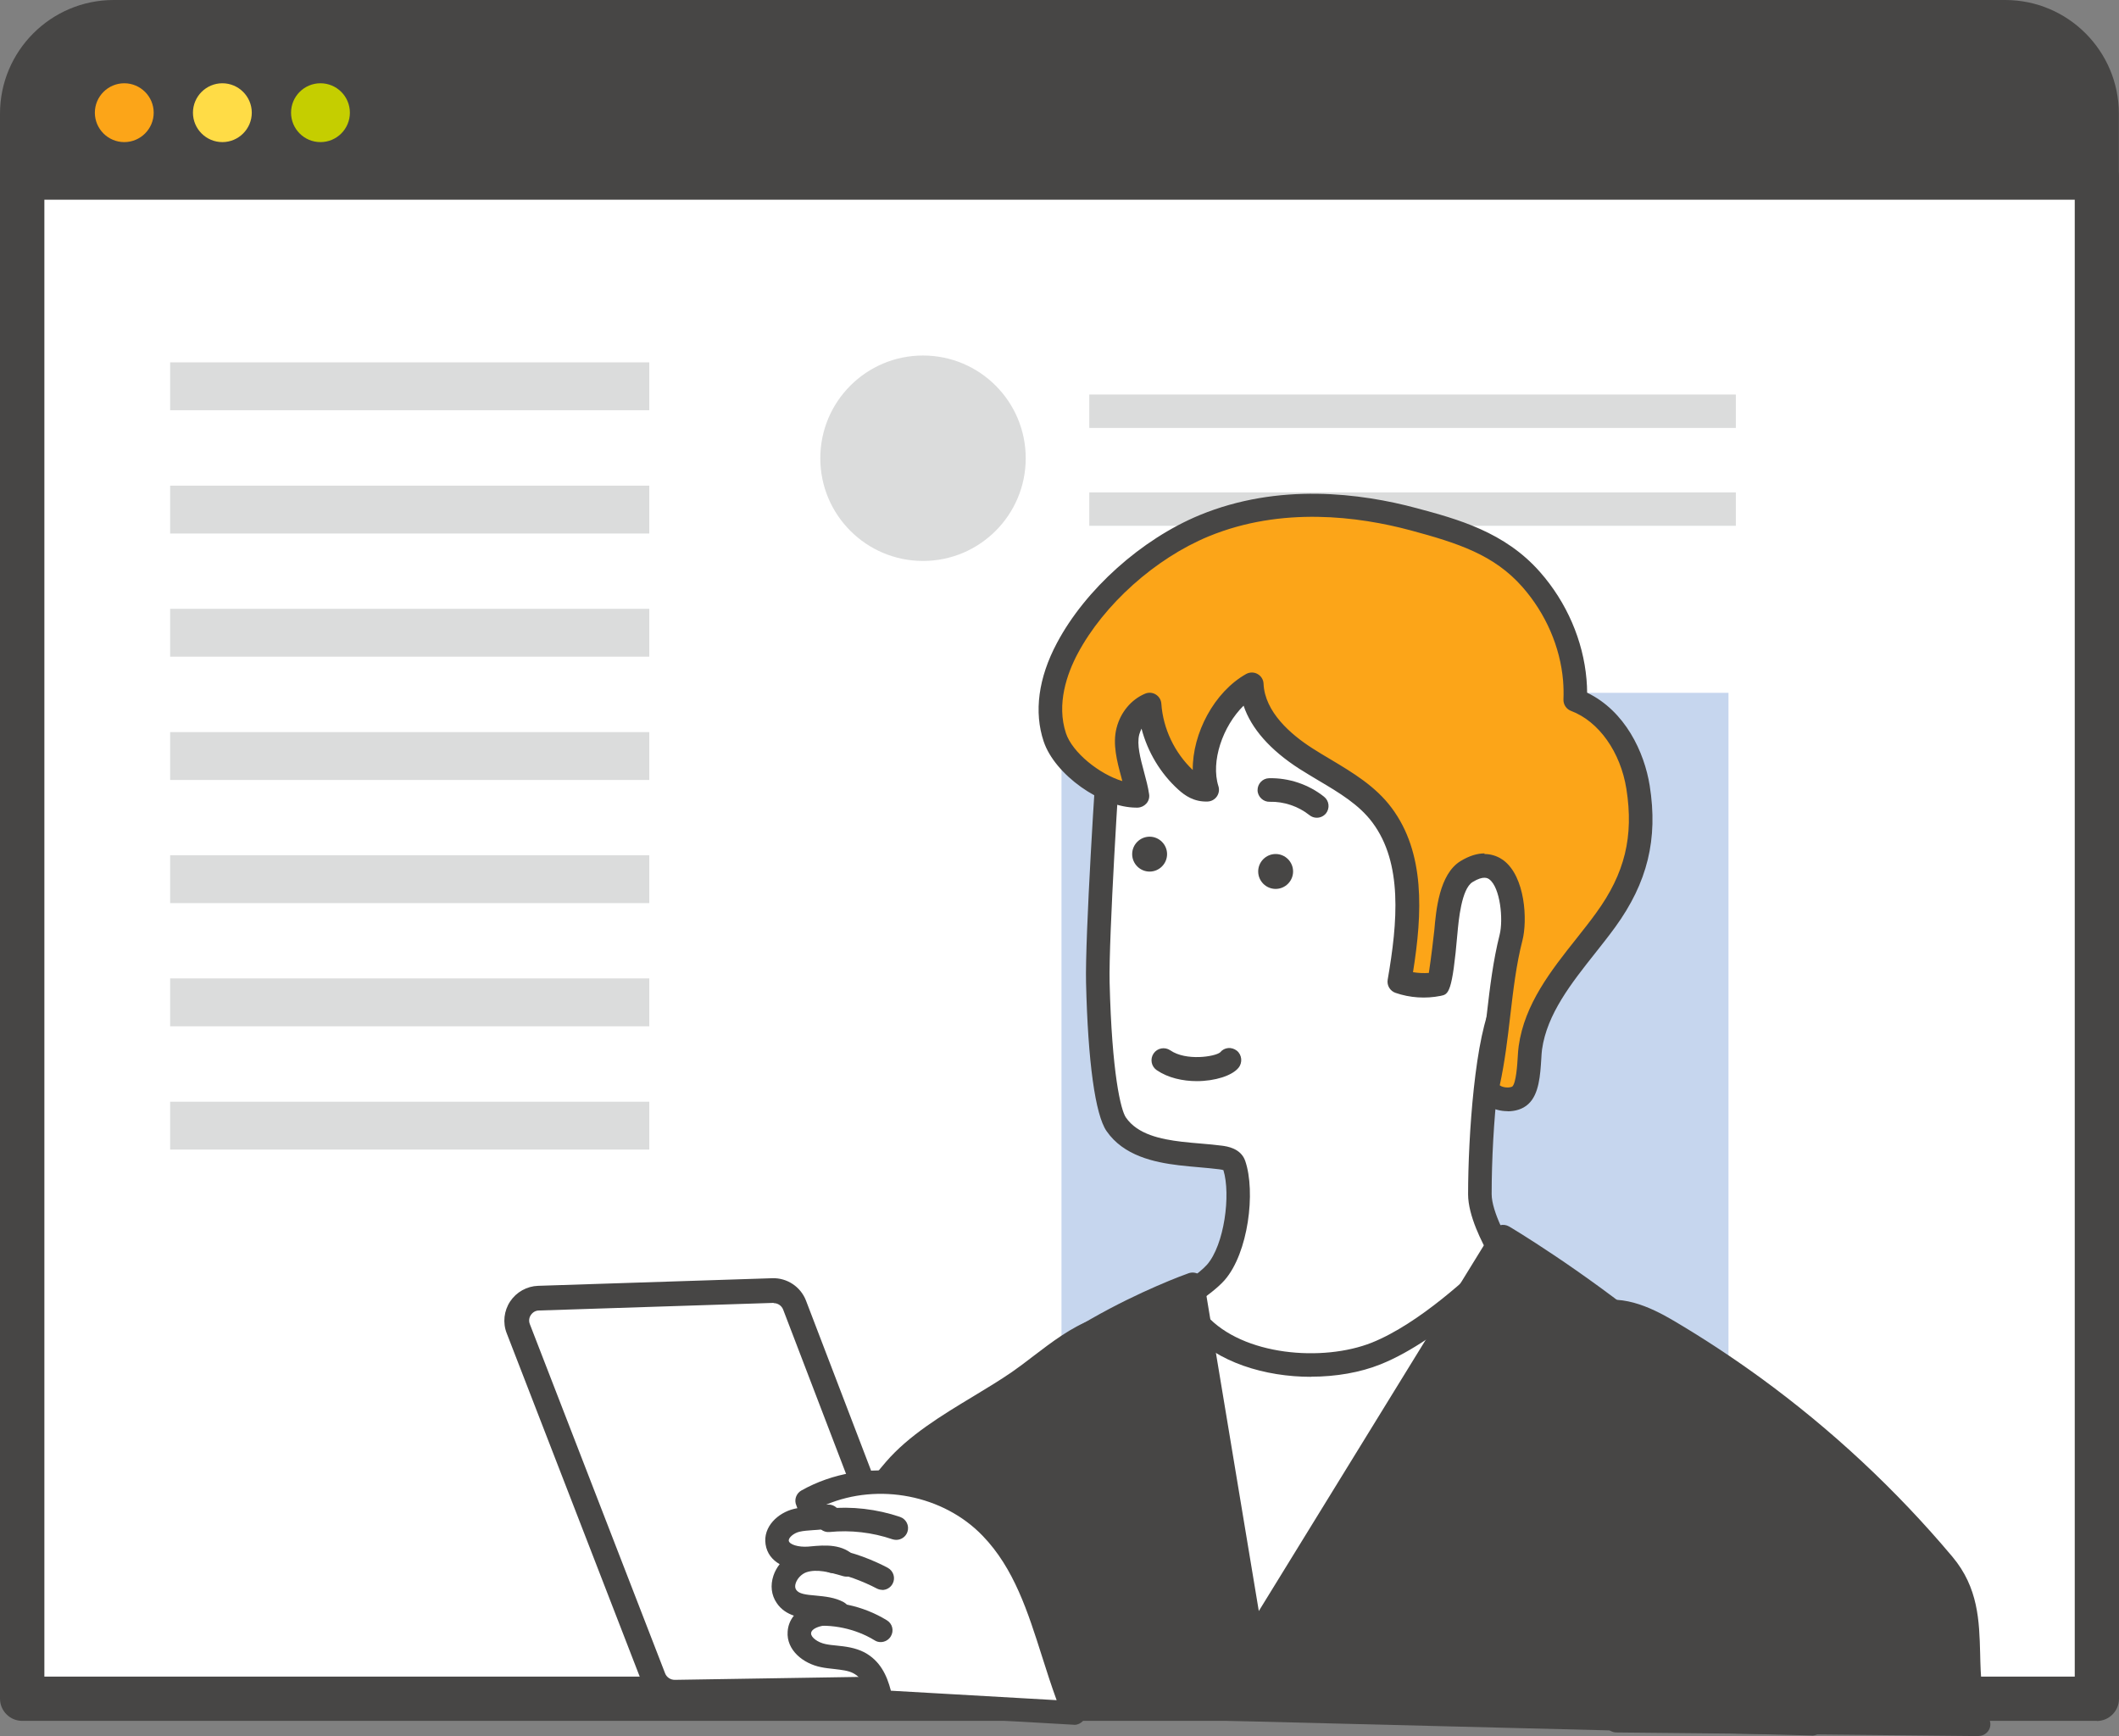 <?xml version="1.0" encoding="UTF-8"?>
<svg id="_レイヤー_2" data-name="レイヤー 2" xmlns="http://www.w3.org/2000/svg" viewBox="0 0 170 139.27">
  <rect x="0" y="0" width="170" height="139.27" fill="#808080" stroke="none"/>
  <defs>
    <style>
      .cls-1 {
        fill: #ffdc46;
      }

      .cls-2 {
        fill: #dbdcdc;
      }

      .cls-3 {
        fill: #fca518;
      }

      .cls-4 {
        fill: #fff;
      }

      .cls-5 {
        fill: #c6d6ee;
      }

      .cls-6 {
        fill: #474645;
      }

      .cls-7 {
        fill: #c5ce00;
      }
    </style>
  </defs>
  <g id="_レイヤー_4" data-name="レイヤー 4">
    <g>
      <path class="cls-6" d="M9.12,1.78h151.75c4.05,0,7.35,3.29,7.35,7.35v114.69H1.78V9.12C1.78,5.07,5.07,1.78,9.12,1.78Z"/>
      <path class="cls-6" d="M168.22,125.59H1.78c-.98,0-1.78-.8-1.78-1.78V9.12C0,4.09,4.09,0,9.12,0h151.75c5.03,0,9.12,4.09,9.12,9.12v114.69c0,.98-.8,1.78-1.78,1.78ZM3.56,122.04h162.89V9.12c0-3.07-2.5-5.57-5.57-5.57H9.12c-3.07,0-5.57,2.5-5.57,5.57v112.91Z"/>
      <rect class="cls-4" x="1.78" y="14.24" width="166.44" height="122.04"/>
      <path class="cls-6" d="M168.22,138.05H1.78c-.98,0-1.78-.8-1.78-1.78V14.24c0-.98.8-1.78,1.78-1.78h166.44c.98,0,1.78.8,1.78,1.78v122.04c0,.98-.8,1.78-1.78,1.78ZM3.56,134.5h162.89V16.02H3.56v118.48Z"/>
      <rect class="cls-5" x="85.16" y="55.58" width="53.51" height="57.13"/>
      <rect class="cls-4" x="95.87" y="105.38" width="24.32" height="23.44"/>
      <path class="cls-3" d="M12.33,9.04c0,1.3-1.06,2.36-2.36,2.36s-2.36-1.06-2.36-2.36,1.06-2.36,2.36-2.36,2.36,1.06,2.36,2.36Z"/>
      <path class="cls-1" d="M20.2,9.04c0,1.3-1.06,2.36-2.36,2.36s-2.36-1.06-2.36-2.36,1.06-2.36,2.36-2.36,2.36,1.06,2.36,2.36Z"/>
      <circle class="cls-7" cx="25.71" cy="9.04" r="2.36"/>
      <rect class="cls-2" x="87.39" y="31.65" width="51.87" height="2.68"/>
      <rect class="cls-2" x="87.39" y="39.5" width="51.87" height="2.68"/>
      <circle class="cls-2" cx="74.05" cy="36.76" r="8.24"/>
      <rect class="cls-2" x="13.65" y="29.07" width="38.44" height="3.84"/>
      <rect class="cls-2" x="13.65" y="38.96" width="38.44" height="3.84"/>
      <rect class="cls-2" x="13.65" y="48.84" width="38.44" height="3.84"/>
      <rect class="cls-2" x="13.65" y="58.73" width="38.44" height="3.84"/>
      <rect class="cls-2" x="13.65" y="68.61" width="38.44" height="3.84"/>
      <rect class="cls-2" x="13.65" y="78.49" width="38.44" height="3.84"/>
      <rect class="cls-2" x="13.65" y="88.38" width="38.44" height="3.84"/>
      <path class="cls-6" d="M86.26,137.02c1.12-9.06.89-18.17,2.49-27.18.32-1.8.52-2.52-1.17-1.92-.12.04.52-1.26.39-1.21-2.2.82-4.33,2.79-6.24,4.11-3.2,2.21-7.42,4.16-9.93,7.06-4.43,5.13-7.56,12.04-9.59,18.85l24.06.29Z"/>
      <path class="cls-6" d="M86.26,137.97s0,0-.01,0l-24.06-.29c-.3,0-.57-.15-.75-.38-.18-.24-.23-.55-.14-.83,1.63-5.48,4.66-13.26,9.78-19.2,1.83-2.12,4.46-3.72,7-5.25,1.11-.67,2.15-1.3,3.11-1.96.53-.37,1.08-.78,1.66-1.23,1.52-1.16,3.09-2.36,4.79-2.99.35-.13.76-.04,1.02.23.24.24.3.5.26.78.18.05.35.13.5.26.68.58.52,1.46.3,2.67l-.04.24c-.91,5.14-1.23,10.42-1.54,15.53-.23,3.8-.46,7.73-.94,11.6-.06.47-.46.83-.94.83ZM63.48,135.8l21.95.27c.41-3.55.62-7.15.83-10.65.31-5.16.63-10.5,1.56-15.75l.04-.24c.04-.21.08-.44.11-.65-.03,0-.05.02-.08.03-.35.12-.75.03-1.01-.24-.06-.07-.11-.13-.15-.2-.92.56-1.84,1.26-2.74,1.95-.6.46-1.16.89-1.73,1.28-1,.69-2.12,1.37-3.2,2.03-2.41,1.46-4.91,2.98-6.55,4.87-4.55,5.26-7.39,12.11-9.04,17.3Z"/>
      <path class="cls-6" d="M129.69,138.04c-1.27-2.88-2.17-5.91-2.57-9.02-.63-4.93.04-10.07,2.31-14.49,1.08-2.1-1.84-6.42-1.55-9.02,1.94-.82,4.13.21,5.94,1.29,2.35,1.39,4.64,2.89,6.85,4.5,5.63,4.1,10.76,8.88,15.24,14.21,3.22,3.83,1.08,8.17,2.82,12.82l-29.05-.29Z"/>
      <path class="cls-6" d="M158.73,139.27h0l-29.05-.29c-.37,0-.71-.22-.86-.56-1.36-3.09-2.25-6.21-2.64-9.28-.68-5.34.17-10.68,2.41-15.05.41-.81-.18-2.57-.71-4.12-.53-1.57-1.09-3.2-.93-4.57.04-.34.26-.63.57-.77,2.34-.98,4.86.2,6.79,1.34,2.37,1.4,4.69,2.93,6.92,4.55,5.7,4.15,10.89,8.99,15.41,14.37,2.08,2.48,2.15,5.15,2.22,7.74.04,1.75.09,3.56.76,5.36.11.29.07.62-.11.87-.18.25-.47.4-.77.4ZM130.31,137.1l27.14.27c-.4-1.62-.44-3.17-.48-4.68-.06-2.47-.12-4.6-1.77-6.57-4.42-5.26-9.5-9.99-15.08-14.05-2.18-1.59-4.46-3.09-6.77-4.45-1.45-.86-3.09-1.67-4.52-1.4.08.9.47,2.05.85,3.16.68,2,1.38,4.07.6,5.59-2.06,4.03-2.85,8.98-2.21,13.94.35,2.71,1.1,5.46,2.26,8.2Z"/>
      <path class="cls-4" d="M94.69,92.54c1.13.14,2.27.19,3.23.32.43.06.94.18,1.08.59.78,2.28.17,6.76-1.47,8.63-.82.94-3.03,2.33-3.03,2.33l1.58,1.75c3.16,3.5,9.93,4.18,14.31,2.43,4.93-1.97,10.3-7.67,10.3-7.67,0,0-1.98-3.08-1.98-5.11,0-4.73.59-12.71,1.93-15.15,2.18-3.96,2.2-14.28,1.27-18.9-1.4-6.89-4.46-9.96-10.84-11.35-3.24-.71-6.6-1.2-9.9-1.23-1,0-2-.02-2.99.11-1.79.23-3.52.93-4.98,2-2.99,2.2-3.8,4.89-4.16,8.28-.21,1.96-1.05,15.79-.97,19.25.17,7.23.88,10.51,1.47,11.37,1.11,1.61,3.13,2.11,5.14,2.35Z"/>
      <path class="cls-6" d="M105.18,110.45c-3.68,0-7.53-1.15-9.79-3.66l-1.58-1.75c-.19-.21-.27-.49-.23-.76.04-.28.2-.52.43-.67.58-.37,2.22-1.47,2.82-2.15,1.4-1.6,1.92-5.63,1.32-7.59-.06-.02-.16-.05-.35-.07-.48-.06-1.02-.11-1.59-.16-.53-.05-1.08-.09-1.63-.16h0c-1.99-.24-4.44-.76-5.81-2.75-.9-1.31-1.49-5.53-1.64-11.89-.09-3.59.77-17.44.97-19.37.38-3.65,1.3-6.56,4.54-8.95,1.59-1.17,3.46-1.92,5.42-2.18,1.06-.14,2.1-.13,3.12-.12,3.07.03,6.37.44,10.1,1.25,6.86,1.5,10.11,4.89,11.57,12.09.89,4.4,1.05,15.15-1.37,19.54-1.12,2.03-1.81,9.21-1.81,14.69,0,1.43,1.32,3.8,1.83,4.6.23.37.19.84-.11,1.16-.23.24-5.58,5.88-10.64,7.9-1.62.65-3.57.99-5.57.99ZM95.95,104.59l.84.93c2.92,3.24,9.33,3.75,13.26,2.19,3.83-1.53,8.04-5.51,9.47-6.93-.62-1.08-1.74-3.26-1.74-4.97,0-4.6.55-12.9,2.04-15.6,1.97-3.57,2.12-13.6,1.17-18.26-1.3-6.42-4.04-9.29-10.12-10.62-3.6-.78-6.77-1.18-9.71-1.21-.95,0-1.93-.02-2.86.1-1.64.21-3.21.85-4.54,1.83-2.69,1.98-3.44,4.38-3.78,7.62-.2,1.87-1.04,15.71-.96,19.12.18,7.33.9,10.28,1.31,10.86.93,1.35,2.78,1.74,4.47,1.94h0c.53.06,1.06.11,1.57.15.59.05,1.15.1,1.68.17.37.05,1.5.2,1.85,1.22.85,2.48.25,7.38-1.65,9.56-.54.62-1.55,1.37-2.3,1.89Z"/>
      <path class="cls-6" d="M96.02,86.73c-1.13,0-2.31-.26-3.22-.88-.44-.3-.55-.9-.25-1.34.3-.44.9-.55,1.34-.25,1.26.87,3.58.51,4,.16.33-.41.92-.46,1.34-.13.41.33.47.96.13,1.37-.51.63-1.88,1.07-3.35,1.07Z"/>
      <path class="cls-6" d="M74.68,136.5c.84-8.44,1.92-18.12,3.14-20.55,3.99-7.99,17.85-12.93,17.85-12.93l4.79,28.85,20.11-32.68s22.39,13.26,24.13,24.74c.41,2.66.6,9.69.64,14.34l-70.67-1.77Z"/>
      <path class="cls-6" d="M145.35,139.22s-.02,0-.02,0l-70.67-1.77c-.26,0-.51-.12-.68-.32s-.26-.46-.23-.72c.93-9.35,1.97-18.35,3.23-20.88,4.12-8.23,17.8-13.19,18.38-13.39.26-.09.55-.07.8.08.24.14.41.38.45.66l4.38,26.36,18.79-30.53c.27-.44.84-.58,1.29-.32.06.03,5.73,3.41,11.53,8.15,7.9,6.46,12.3,12.27,13.06,17.27.45,2.93.62,10.48.65,14.47,0,.26-.1.5-.28.68-.18.17-.41.27-.66.27ZM75.72,135.58l68.67,1.72c-.06-4.95-.27-10.92-.62-13.23-1.48-9.72-18.94-21.12-22.89-23.59l-19.62,31.88c-.21.34-.6.51-.99.43-.39-.08-.69-.38-.75-.77l-4.6-27.7c-3.26,1.32-13.12,5.75-16.27,12.05-1.21,2.42-2.37,13.51-2.94,19.21Z"/>
      <path class="cls-6" d="M92.23,69.92c-.77,0-1.4-.63-1.4-1.4s.63-1.4,1.4-1.4,1.4.63,1.4,1.4-.63,1.4-1.4,1.4Z"/>
      <path class="cls-6" d="M102.34,71.31c-.77,0-1.4-.63-1.4-1.4s.63-1.4,1.4-1.4,1.4.63,1.4,1.4-.63,1.4-1.4,1.4Z"/>
      <path class="cls-6" d="M105.64,65.6c-.21,0-.42-.07-.59-.21-.89-.71-2.05-1.1-3.19-1.07-.5.02-.96-.4-.97-.92-.01-.52.4-.96.92-.97,1.58-.04,3.19.5,4.42,1.49.41.33.47.92.15,1.33-.19.23-.46.35-.74.35Z"/>
      <path class="cls-3" d="M126.33,54.55c-.25-2.97-1.53-5.83-3.49-8.06-2.54-2.89-5.86-3.87-9.46-4.84-5.46-1.47-11.5-1.66-16.79.53-4.38,1.81-8.72,5.59-10.97,9.83-1.16,2.18-1.81,4.73-1,7.14.77,2.29,4.2,4.72,6.62,4.67-.21-1.56-1.17-3.59-.76-5.16.23-.91.86-1.74,1.73-2.11.17,2.3,1.25,4.52,2.96,6.07.5.45,1,.73,1.68.71-.9-2.86.93-6.93,3.57-8.4.11,2.55,2.2,4.56,4.35,5.94,2.15,1.38,4.57,2.5,6.1,4.54,2.77,3.71,2.14,9.07,1.4,13.32,1,.34,2.1.41,3.13.21.11-.02.56-3.84.59-4.19.12-1.37.34-4.01,1.66-4.81,3.46-2.12,4.08,3.3,3.58,5.28-.96,3.76-.98,7.81-1.83,11.65-.28,1.27,1.81,1.69,2.57,1,.77-.7.67-2.88.8-3.81.56-3.98,3.77-7.12,6.04-10.25,2.38-3.28,3.26-6.46,2.6-10.65-.47-2.97-2.22-5.93-5.04-6.99.02-.54.01-1.08-.03-1.61Z"/>
      <path class="cls-6" d="M120.95,89.14c-.54,0-1.08-.14-1.5-.38-.79-.45-1.16-1.26-.97-2.1.39-1.75.6-3.59.81-5.37.24-2.08.5-4.24,1.02-6.3.31-1.22.05-3.8-.83-4.45-.11-.08-.45-.33-1.34.22-.9.55-1.12,3.11-1.21,4.07-.42,4.87-.72,4.93-1.35,5.06-1.2.24-2.46.16-3.62-.24-.44-.15-.71-.6-.63-1.06.8-4.62,1.21-9.34-1.22-12.6-1.07-1.44-2.66-2.39-4.35-3.39-.51-.3-1.01-.61-1.51-.92-2.35-1.51-3.87-3.24-4.48-5.07-1.68,1.65-2.65,4.48-2.02,6.46.09.28.04.59-.13.83-.17.24-.44.39-.74.4-1.1.04-1.83-.49-2.34-.95-1.44-1.3-2.47-3.03-2.96-4.9-.07.15-.13.31-.18.47-.21.81.09,1.92.38,3,.16.6.33,1.22.41,1.8.04.27-.04.54-.22.74-.18.2-.43.32-.7.33-.03,0-.06,0-.1,0-2.82,0-6.55-2.65-7.44-5.31-.79-2.36-.43-5.09,1.06-7.89,2.28-4.3,6.78-8.33,11.44-10.26,6.36-2.63,12.97-1.76,17.4-.57,3.32.89,7.09,1.91,9.92,5.13,2.14,2.43,3.46,5.49,3.73,8.61.03.36.05.72.05,1.07,3.05,1.47,4.59,4.76,5.02,7.46.68,4.28-.18,7.78-2.77,11.35-.51.7-1.07,1.41-1.61,2.09-1.9,2.4-3.86,4.87-4.26,7.73-.03.2-.04.47-.06.77-.08,1.25-.17,2.81-1.04,3.6-.44.41-1.05.58-1.65.58ZM119.09,68.51c.69,0,1.2.27,1.51.49,1.78,1.32,1.95,4.84,1.54,6.44-.5,1.94-.73,3.94-.98,6.06-.21,1.83-.44,3.72-.84,5.56.01.02.16.13.45.17.31.04.52-.04.56-.07.3-.28.4-1.77.43-2.33.02-.35.04-.66.08-.92.47-3.36,2.59-6.05,4.65-8.64.55-.7,1.08-1.36,1.56-2.03,2.31-3.17,3.03-6.15,2.43-9.95-.47-2.96-2.21-5.42-4.44-6.26-.38-.14-.63-.52-.61-.93.02-.49.01-.99-.03-1.49h0c-.23-2.72-1.39-5.39-3.26-7.52-2.28-2.59-5.17-3.52-8.99-4.55-4.15-1.11-10.32-1.93-16.19.49-4.28,1.77-8.4,5.46-10.5,9.4-.86,1.62-1.72,4.05-.94,6.4.52,1.54,2.67,3.27,4.52,3.83-.03-.1-.05-.2-.08-.31-.34-1.25-.72-2.67-.38-3.96.32-1.25,1.17-2.27,2.28-2.74.28-.12.6-.1.86.06.26.16.43.43.45.74.14,2.01,1.06,3.93,2.52,5.32-.03-2.94,1.72-6.26,4.28-7.7.29-.16.64-.16.92,0,.29.16.47.46.48.78.1,2.26,2.18,4.07,3.92,5.18.48.31.97.6,1.46.89,1.77,1.06,3.6,2.15,4.89,3.88,2.7,3.61,2.48,8.43,1.72,13.19.42.07.85.09,1.27.06.16-1.02.41-3.08.44-3.43.14-1.58.39-4.49,2.1-5.54.75-.46,1.4-.62,1.93-.62Z"/>
      <path class="cls-4" d="M74.58,133l-10.84-28.31c-.27-.72-.97-1.18-1.74-1.16l-18.79.61c-1.24.04-2.07,1.29-1.62,2.45l10.85,28.01c.27.7.95,1.16,1.71,1.15l18.79-.3c1.25-.02,2.1-1.28,1.65-2.44Z"/>
      <path class="cls-6" d="M54.11,136.74c-1.15,0-2.19-.71-2.61-1.78l-10.85-28.01c-.33-.84-.22-1.8.28-2.55.5-.75,1.34-1.22,2.24-1.25l18.79-.61c1.18-.04,2.27.68,2.7,1.79l10.84,28.31c.33.85.22,1.81-.29,2.56-.51.75-1.36,1.21-2.27,1.23l-18.79.3s-.03,0-.04,0ZM62.06,104.52s-.02,0-.03,0l-18.79.61c-.27,0-.5.14-.65.36-.15.22-.18.49-.08.74l10.85,28.01c.12.31.43.52.77.52l18.79-.3c.27,0,.51-.13.66-.35.15-.22.18-.49.09-.74h0s-10.84-28.31-10.84-28.31c-.12-.31-.42-.52-.75-.52Z"/>
      <path class="cls-4" d="M86.18,137.42c-2.11-5.03-2.82-10.88-6.67-14.87-3.71-3.85-10.1-4.79-14.76-2.16.19.74.95,1.29,1.72,1.25-.84.22-1.73.12-2.57.33s-1.68.93-1.55,1.78c.16,1.04,1.52,1.35,2.57,1.27s2.29-.26,3,.53c-1.15-.34-2.39-.68-3.52-.3s-1.98,1.82-1.3,2.82c.84,1.24,2.84.59,4.15,1.3-1.29-.04-3.02.3-3.11,1.59-.07.97.96,1.67,1.92,1.86s1.99.12,2.85.57c1.15.61,1.54,1.81,1.8,3.14l15.48.89Z"/>
      <path class="cls-6" d="M86.18,138.36s-.04,0-.05,0l-15.48-.89c-.43-.02-.79-.34-.87-.76-.25-1.23-.55-2.08-1.32-2.48-.41-.22-.96-.27-1.53-.34-.34-.04-.7-.07-1.07-.15-1.41-.28-2.78-1.36-2.67-2.85.03-.49.21-.92.5-1.28-.52-.18-1.02-.48-1.38-1.02-.43-.63-.52-1.41-.26-2.19.11-.33.28-.64.5-.92-.59-.34-1.02-.86-1.13-1.59-.22-1.42,1-2.53,2.26-2.84.1-.02.2-.05.29-.06-.05-.12-.09-.24-.13-.36-.11-.41.08-.85.45-1.06,5.05-2.84,11.88-1.84,15.9,2.33,2.82,2.93,4.03,6.75,5.21,10.45.5,1.57,1.02,3.2,1.65,4.71.13.3.09.64-.1.91-.18.25-.47.4-.77.4ZM71.47,135.63l13.3.76c-.42-1.15-.8-2.33-1.16-3.47-1.16-3.65-2.26-7.11-4.77-9.71-3.16-3.29-8.37-4.27-12.55-2.51.04,0,.09.01.13,0,.48-.03.91.32.99.79.08.48-.22.94-.69,1.06-.52.14-1.01.17-1.5.2-.39.03-.76.05-1.09.13-.46.11-.88.48-.85.72.05.31.79.53,1.56.47l.22-.02c1.09-.1,2.59-.23,3.56.86.28.32.32.78.09,1.13-.23.36-.66.52-1.07.4-1.12-.33-2.12-.59-2.95-.31-.37.13-.72.48-.85.87-.07.21-.06.39.03.53.22.33.75.4,1.59.47.71.07,1.52.14,2.23.53.38.21.57.65.46,1.08-.11.42-.51.71-.94.7-1.03-.02-2.11.23-2.14.71-.02.33.53.74,1.16.87.28.06.57.09.89.12.69.07,1.48.16,2.22.54,1.26.67,1.81,1.83,2.13,3.07Z"/>
      <path class="cls-6" d="M71.89,123.53c-.1,0-.2-.02-.3-.05-1.61-.55-3.35-.75-5.04-.58-.52.05-.98-.33-1.03-.85-.05-.52.33-.98.85-1.03,1.96-.2,3.98.04,5.84.67.49.17.76.7.59,1.2-.13.39-.5.64-.89.64Z"/>
      <path class="cls-6" d="M70.78,127.54c-.15,0-.3-.04-.44-.11-1.06-.56-2.68-1.19-3.59-1.24-.52-.03-.92-.47-.89-.99.03-.52.47-.92.99-.89,1.43.08,3.42.95,4.37,1.46.46.25.64.82.39,1.28-.17.32-.5.5-.83.5Z"/>
      <path class="cls-6" d="M70.66,131.73c-.17,0-.34-.04-.49-.14-1.54-.94-3.44-1.34-5.23-1.11-.51.07-.99-.3-1.06-.81-.07-.52.3-.99.81-1.06,2.24-.29,4.53.19,6.46,1.37.45.27.59.85.31,1.3-.18.29-.49.45-.81.45Z"/>
    </g>
  </g>
</svg>